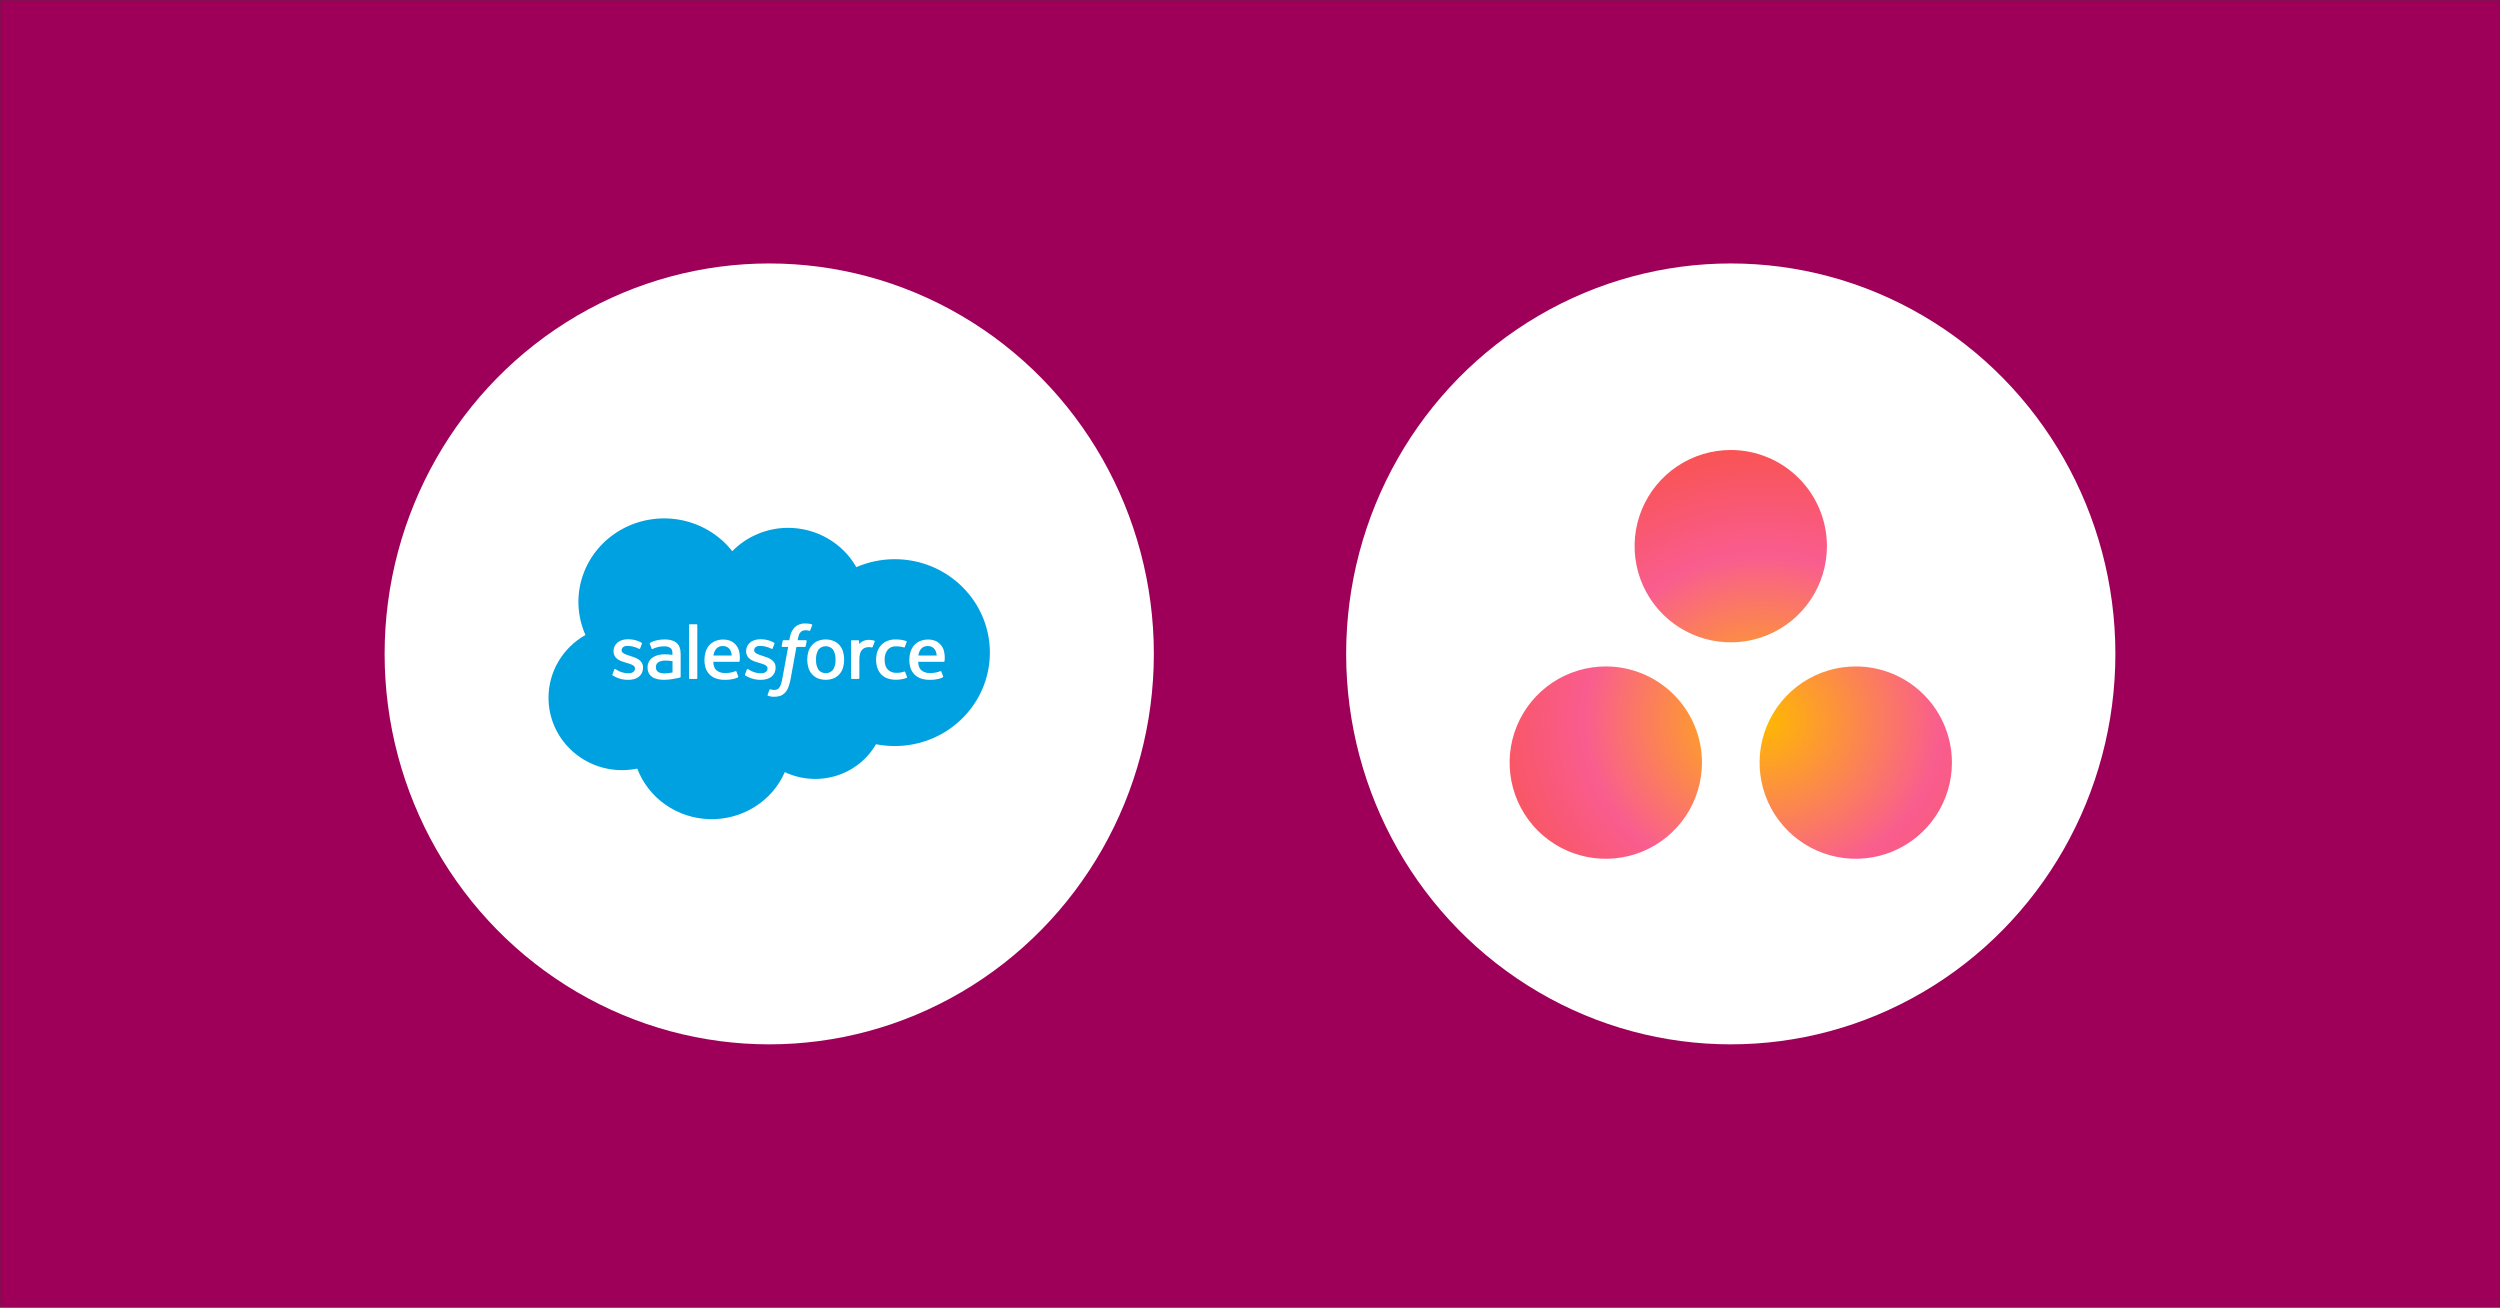<svg width="1300" height="680" viewBox="0 0 1300 680" fill="none" xmlns="http://www.w3.org/2000/svg">
<rect x="0" y="0" width="1300" height="680" fill="#333333" stroke="none"/>
<g clip-path="url(#clip0_2805_11933)">
<mask id="mask0_2805_11933" style="mask-type:luminance" maskUnits="userSpaceOnUse" x="0" y="0" width="1300" height="680">
<path d="M1300 0H0V680H1300V0Z" fill="white"/>
</mask>
<g mask="url(#mask0_2805_11933)">
<path d="M1300 0H0V680H1300V0Z" fill="#9E0059"/>
<path d="M400.935 245.863C392.647 241.697 393.457 229.291 402.227 226.077C404.505 225.243 408.696 225.483 410.843 226.57C412.825 227.574 415.33 230.225 416.21 232.25C417.168 234.456 417.024 238.541 415.906 240.887C413.259 246.439 406.532 248.675 400.935 245.863Z" fill="#9E0059"/>
<path d="M469.993 231.795C471.087 229.488 473.891 226.931 476.227 226.11C483.394 223.592 490.722 228.771 490.734 236.362C490.743 242.294 485.848 247.232 479.96 247.232C472.232 247.232 466.721 238.695 469.993 231.795Z" fill="#9E0059"/>
<path d="M444.296 252.679C438.882 253.484 432.863 249.028 432.266 243.773L432.061 241.974L453.929 242.189L453.798 243.4C453.61 245.147 452.229 248.058 450.958 249.387C449.504 250.908 446.618 252.334 444.296 252.679Z" fill="#9E0059"/>
<path d="M420.663 378.547V416.254H415.74V378.547H420.663ZM429.811 378.547H435.275L430.081 390.827H426.619L429.811 378.547ZM476.538 386.067C478.847 386.067 480.902 386.554 482.706 387.527C484.509 388.465 485.934 389.89 486.98 391.801C488.025 393.713 488.548 396.039 488.548 398.78V416.254H483.679V399.483C483.679 396.526 482.94 394.272 481.461 392.721C480.019 391.134 478.053 390.341 475.565 390.341C473.004 390.341 470.966 391.17 469.451 392.829C467.937 394.452 467.179 396.814 467.179 399.916V416.254H462.31V399.483C462.31 396.526 461.571 394.272 460.092 392.721C458.65 391.134 456.684 390.341 454.196 390.341C451.635 390.341 449.597 391.17 448.082 392.829C446.568 394.452 445.81 396.814 445.81 399.916V416.254H440.887V386.608H445.81V390.882C446.784 389.331 448.082 388.141 449.705 387.311C451.364 386.482 453.186 386.067 455.169 386.067C457.658 386.067 459.858 386.626 461.769 387.744C463.681 388.862 465.106 390.503 466.043 392.667C466.873 390.575 468.243 388.952 470.155 387.798C472.066 386.644 474.194 386.067 476.538 386.067ZM549.295 378.818V416.254H544.372V388.339L531.929 416.254H528.467L515.97 388.285V416.254H511.047V378.818H516.348L530.198 409.762L544.047 378.818H549.295ZM584.693 400.295C584.693 401.232 584.639 402.224 584.531 403.27H560.835C561.016 406.192 562.007 408.482 563.811 410.141C565.65 411.764 567.868 412.575 570.465 412.575C572.593 412.575 574.36 412.088 575.767 411.115C577.209 410.105 578.219 408.77 578.796 407.111H584.098C583.304 409.96 581.717 412.287 579.337 414.09C576.957 415.857 573.999 416.741 570.465 416.741C567.652 416.741 565.127 416.11 562.891 414.847C560.691 413.585 558.96 411.8 557.698 409.492C556.435 407.147 555.804 404.442 555.804 401.377C555.804 398.311 556.417 395.624 557.644 393.316C558.87 391.008 560.583 389.241 562.783 388.014C565.019 386.752 567.58 386.121 570.465 386.121C573.278 386.121 575.767 386.734 577.931 387.96C580.095 389.186 581.754 390.882 582.908 393.046C584.098 395.173 584.693 397.59 584.693 400.295ZM579.608 399.267C579.608 397.391 579.193 395.787 578.363 394.452C577.534 393.082 576.398 392.054 574.955 391.368C573.549 390.647 571.98 390.286 570.249 390.286C567.76 390.286 565.632 391.08 563.865 392.667C562.134 394.254 561.142 396.454 560.889 399.267H579.608ZM596.114 391.423C596.98 389.727 598.206 388.411 599.793 387.473C601.416 386.536 603.381 386.067 605.69 386.067V391.152H604.391C598.873 391.152 596.114 394.146 596.114 400.132V416.254H591.191V386.608H596.114V391.423ZM616.296 376.221V416.254H611.373V376.221H616.296ZM627.229 381.793C626.291 381.793 625.497 381.468 624.848 380.819C624.199 380.17 623.874 379.377 623.874 378.439C623.874 377.501 624.199 376.708 624.848 376.058C625.497 375.409 626.291 375.085 627.229 375.085C628.13 375.085 628.888 375.409 629.501 376.058C630.15 376.708 630.474 377.501 630.474 378.439C630.474 379.377 630.15 380.17 629.501 380.819C628.888 381.468 628.13 381.793 627.229 381.793ZM629.609 386.608V416.254H624.686V386.608H629.609ZM652.444 386.067C656.05 386.067 658.972 387.167 661.208 389.367C663.444 391.531 664.562 394.668 664.562 398.78V416.254H659.693V399.483C659.693 396.526 658.954 394.272 657.475 392.721C655.996 391.134 653.976 390.341 651.416 390.341C648.819 390.341 646.745 391.152 645.194 392.775C643.68 394.398 642.922 396.76 642.922 399.862V416.254H637.999V386.608H642.922V390.827C643.896 389.313 645.212 388.141 646.871 387.311C648.567 386.482 650.424 386.067 652.444 386.067ZM677.689 409.437L671.63 423.99H668.33L672.279 409.437H677.689ZM430.184 451.067C433.791 451.067 436.712 452.167 438.948 454.367C441.184 456.531 442.302 459.668 442.302 463.78V481.254H437.433V464.483C437.433 461.526 436.694 459.272 435.215 457.721C433.737 456.134 431.717 455.341 429.156 455.341C426.56 455.341 424.486 456.152 422.935 457.775C421.42 459.398 420.663 461.76 420.663 464.862V481.254H415.74V451.608H420.663V455.827C421.637 454.313 422.953 453.141 424.612 452.311C426.307 451.482 428.165 451.067 430.184 451.067ZM452.887 446.793C451.949 446.793 451.156 446.468 450.506 445.819C449.857 445.17 449.533 444.377 449.533 443.439C449.533 442.501 449.857 441.708 450.506 441.058C451.156 440.409 451.949 440.085 452.887 440.085C453.788 440.085 454.546 440.409 455.159 441.058C455.808 441.708 456.133 442.501 456.133 443.439C456.133 444.377 455.808 445.17 455.159 445.819C454.546 446.468 453.788 446.793 452.887 446.793ZM455.267 451.608V481.254H450.344V451.608H455.267ZM461.818 466.377C461.818 463.311 462.431 460.642 463.657 458.37C464.884 456.062 466.579 454.277 468.743 453.014C470.943 451.752 473.449 451.121 476.262 451.121C479.905 451.121 482.899 452.004 485.243 453.772C487.623 455.539 489.192 457.991 489.949 461.129H484.648C484.143 459.326 483.151 457.901 481.672 456.855C480.23 455.809 478.426 455.286 476.262 455.286C473.449 455.286 471.177 456.26 469.446 458.208C467.715 460.119 466.849 462.842 466.849 466.377C466.849 469.947 467.715 472.706 469.446 474.654C471.177 476.601 473.449 477.575 476.262 477.575C478.426 477.575 480.23 477.07 481.672 476.06C483.115 475.051 484.107 473.608 484.648 471.733H489.949C489.156 474.762 487.569 477.196 485.189 479.036C482.808 480.839 479.833 481.741 476.262 481.741C473.449 481.741 470.943 481.11 468.743 479.847C466.579 478.585 464.884 476.8 463.657 474.492C462.431 472.183 461.818 469.478 461.818 466.377ZM523.568 465.295C523.568 466.232 523.514 467.224 523.405 468.27H499.71C499.89 471.192 500.882 473.482 502.685 475.141C504.525 476.764 506.743 477.575 509.34 477.575C511.468 477.575 513.235 477.088 514.641 476.115C516.084 475.105 517.094 473.77 517.671 472.111H522.973C522.179 474.96 520.592 477.287 518.212 479.09C515.831 480.857 512.874 481.741 509.34 481.741C506.527 481.741 504.002 481.11 501.766 479.847C499.566 478.585 497.835 476.8 496.572 474.492C495.31 472.147 494.679 469.442 494.679 466.377C494.679 463.311 495.292 460.624 496.518 458.316C497.744 456.008 499.458 454.241 501.658 453.014C503.894 451.752 506.454 451.121 509.34 451.121C512.153 451.121 514.641 451.734 516.805 452.96C518.969 454.186 520.628 455.882 521.782 458.046C522.973 460.173 523.568 462.59 523.568 465.295ZM518.482 464.267C518.482 462.391 518.068 460.787 517.238 459.452C516.409 458.082 515.272 457.054 513.83 456.368C512.423 455.647 510.854 455.286 509.123 455.286C506.635 455.286 504.507 456.08 502.74 457.667C501.008 459.254 500.017 461.454 499.764 464.267H518.482ZM550.494 455.665V473.139C550.494 474.582 550.8 475.61 551.413 476.223C552.026 476.8 553.09 477.088 554.605 477.088H558.23V481.254H553.794C551.053 481.254 548.997 480.623 547.626 479.36C546.256 478.098 545.571 476.024 545.571 473.139V455.665H541.73V451.608H545.571V444.142H550.494V451.608H558.23V455.665H550.494ZM577.124 481.741C574.347 481.741 571.822 481.11 569.55 479.847C567.314 478.585 565.547 476.8 564.249 474.492C562.986 472.147 562.355 469.442 562.355 466.377C562.355 463.347 563.004 460.678 564.303 458.37C565.637 456.026 567.44 454.241 569.713 453.014C571.985 451.752 574.527 451.121 577.341 451.121C580.154 451.121 582.696 451.752 584.968 453.014C587.241 454.241 589.026 456.008 590.324 458.316C591.659 460.624 592.326 463.311 592.326 466.377C592.326 469.442 591.641 472.147 590.27 474.492C588.936 476.8 587.114 478.585 584.806 479.847C582.498 481.11 579.937 481.741 577.124 481.741ZM577.124 477.413C578.891 477.413 580.55 476.998 582.101 476.169C583.652 475.339 584.896 474.095 585.834 472.436C586.808 470.777 587.295 468.757 587.295 466.377C587.295 463.996 586.826 461.977 585.888 460.318C584.95 458.659 583.724 457.432 582.209 456.639C580.695 455.809 579.054 455.395 577.286 455.395C575.483 455.395 573.824 455.809 572.309 456.639C570.831 457.432 569.641 458.659 568.739 460.318C567.837 461.977 567.386 463.996 567.386 466.377C567.386 468.793 567.819 470.831 568.685 472.49C569.586 474.149 570.777 475.393 572.255 476.223C573.734 477.016 575.357 477.413 577.124 477.413ZM648.873 451.067C651.181 451.067 653.237 451.554 655.04 452.527C656.843 453.465 658.268 454.89 659.314 456.801C660.36 458.713 660.883 461.039 660.883 463.78V481.254H656.014V464.483C656.014 461.526 655.274 459.272 653.796 457.721C652.353 456.134 650.387 455.341 647.899 455.341C645.338 455.341 643.301 456.17 641.786 457.829C640.271 459.452 639.514 461.814 639.514 464.916V481.254H634.645V464.483C634.645 461.526 633.905 459.272 632.427 457.721C630.984 456.134 629.018 455.341 626.53 455.341C623.969 455.341 621.932 456.17 620.417 457.829C618.902 459.452 618.145 461.814 618.145 464.916V481.254H613.222V451.608H618.145V455.882C619.118 454.331 620.417 453.141 622.04 452.311C623.699 451.482 625.52 451.067 627.504 451.067C629.992 451.067 632.192 451.626 634.104 452.744C636.015 453.862 637.44 455.503 638.378 457.667C639.207 455.575 640.578 453.952 642.489 452.798C644.401 451.644 646.528 451.067 648.873 451.067ZM696.008 465.295C696.008 466.232 695.953 467.224 695.845 468.27H672.15C672.33 471.192 673.322 473.482 675.125 475.141C676.965 476.764 679.183 477.575 681.78 477.575C683.907 477.575 685.675 477.088 687.081 476.115C688.524 475.105 689.534 473.77 690.111 472.111H695.412C694.619 474.96 693.032 477.287 690.652 479.09C688.271 480.857 685.314 481.741 681.78 481.741C678.966 481.741 676.442 481.11 674.206 479.847C672.006 478.585 670.275 476.8 669.012 474.492C667.75 472.147 667.119 469.442 667.119 466.377C667.119 463.311 667.732 460.624 668.958 458.316C670.184 456.008 671.898 454.241 674.098 453.014C676.334 451.752 678.894 451.121 681.78 451.121C684.593 451.121 687.081 451.734 689.245 452.96C691.409 454.186 693.068 455.882 694.222 458.046C695.412 460.173 696.008 462.59 696.008 465.295ZM690.922 464.267C690.922 462.391 690.508 460.787 689.678 459.452C688.848 458.082 687.712 457.054 686.27 456.368C684.863 455.647 683.294 455.286 681.563 455.286C679.075 455.286 676.947 456.08 675.18 457.667C673.448 459.254 672.457 461.454 672.204 464.267H690.922ZM729.555 465.295C729.555 466.232 729.501 467.224 729.393 468.27H705.698C705.878 471.192 706.87 473.482 708.673 475.141C710.512 476.764 712.73 477.575 715.327 477.575C717.455 477.575 719.222 477.088 720.629 476.115C722.071 475.105 723.081 473.77 723.658 472.111H728.96C728.167 474.96 726.58 477.287 724.199 479.09C721.819 480.857 718.862 481.741 715.327 481.741C712.514 481.741 709.989 481.11 707.753 479.847C705.553 478.585 703.822 476.8 702.56 474.492C701.298 472.147 700.666 469.442 700.666 466.377C700.666 463.311 701.28 460.624 702.506 458.316C703.732 456.008 705.445 454.241 707.645 453.014C709.881 451.752 712.442 451.121 715.327 451.121C718.14 451.121 720.629 451.734 722.793 452.96C724.957 454.186 726.616 455.882 727.77 458.046C728.96 460.173 729.555 462.59 729.555 465.295ZM724.47 464.267C724.47 462.391 724.055 460.787 723.226 459.452C722.396 458.082 721.26 457.054 719.817 456.368C718.411 455.647 716.842 455.286 715.111 455.286C712.622 455.286 710.494 456.08 708.727 457.667C706.996 459.254 706.004 461.454 705.752 464.267H724.47ZM742.058 455.665V473.139C742.058 474.582 742.365 475.61 742.978 476.223C743.591 476.8 744.655 477.088 746.17 477.088H749.794V481.254H745.358C742.617 481.254 740.562 480.623 739.191 479.36C737.821 478.098 737.135 476.024 737.135 473.139V455.665H733.294V451.608H737.135V444.142H742.058V451.608H749.794V455.665H742.058ZM795.717 451.608L777.864 495.211H772.779L778.622 480.929L766.666 451.608H772.13L781.435 475.628L790.631 451.608H795.717ZM813.595 481.741C810.818 481.741 808.293 481.11 806.021 479.847C803.785 478.585 802.018 476.8 800.72 474.492C799.457 472.147 798.826 469.442 798.826 466.377C798.826 463.347 799.475 460.678 800.774 458.37C802.108 456.026 803.911 454.241 806.184 453.014C808.456 451.752 810.998 451.121 813.812 451.121C816.625 451.121 819.167 451.752 821.439 453.014C823.712 454.241 825.497 456.008 826.795 458.316C828.13 460.624 828.797 463.311 828.797 466.377C828.797 469.442 828.112 472.147 826.741 474.492C825.407 476.8 823.585 478.585 821.277 479.847C818.969 481.11 816.408 481.741 813.595 481.741ZM813.595 477.413C815.362 477.413 817.021 476.998 818.572 476.169C820.123 475.339 821.367 474.095 822.305 472.436C823.279 470.777 823.766 468.757 823.766 466.377C823.766 463.996 823.297 461.977 822.359 460.318C821.421 458.659 820.195 457.432 818.68 456.639C817.166 455.809 815.525 455.395 813.757 455.395C811.954 455.395 810.295 455.809 808.78 456.639C807.302 457.432 806.111 458.659 805.21 460.318C804.308 461.977 803.857 463.996 803.857 466.377C803.857 468.793 804.29 470.831 805.156 472.49C806.057 474.149 807.248 475.393 808.726 476.223C810.205 477.016 811.828 477.413 813.595 477.413ZM861.562 451.608V481.254H856.639V476.872C855.701 478.387 854.385 479.577 852.69 480.442C851.031 481.272 849.191 481.687 847.171 481.687C844.863 481.687 842.789 481.218 840.95 480.28C839.111 479.306 837.65 477.864 836.568 475.952C835.522 474.041 834.999 471.714 834.999 468.973V451.608H839.868V468.324C839.868 471.246 840.607 473.5 842.086 475.087C843.565 476.637 845.585 477.413 848.145 477.413C850.778 477.413 852.852 476.601 854.367 474.978C855.881 473.355 856.639 470.993 856.639 467.892V451.608H861.562ZM871.443 481.578C870.505 481.578 869.712 481.254 869.062 480.605C868.413 479.956 868.089 479.162 868.089 478.224C868.089 477.287 868.413 476.493 869.062 475.844C869.712 475.195 870.505 474.87 871.443 474.87C872.344 474.87 873.102 475.195 873.715 475.844C874.364 476.493 874.689 477.287 874.689 478.224C874.689 479.162 874.364 479.956 873.715 480.605C873.102 481.254 872.344 481.578 871.443 481.578Z" fill="#9E0059"/>
</g>
<ellipse cx="400" cy="340.03" rx="200" ry="203.03" fill="white"/>
<path d="M380.753 286.641C384.505 282.801 389.02 279.742 394.022 277.65C399.024 275.558 404.411 274.477 409.855 274.472C417.097 274.497 424.2 276.405 430.43 279.999C436.66 283.593 441.791 288.743 445.291 294.915C451.572 292.185 458.373 290.774 465.251 290.774C492.58 290.774 514.735 312.533 514.735 339.36C514.735 366.187 492.58 387.946 465.251 387.946C461.977 387.946 458.711 387.628 455.501 386.997C450.998 394.851 443.578 400.729 434.764 403.424C425.95 406.119 416.411 405.427 408.105 401.49C404.873 408.906 399.428 415.204 392.474 419.569C385.521 423.933 377.381 426.162 369.11 425.966C360.84 425.77 352.82 423.159 346.093 418.47C339.366 413.782 334.241 407.233 331.383 399.674C328.796 400.206 326.159 400.474 323.515 400.474C302.38 400.511 285.231 383.678 285.231 362.824C285.219 356.223 286.985 349.734 290.353 344.005C293.72 338.277 298.571 333.508 304.422 330.174C300.11 320.445 299.601 309.517 302.991 299.449C306.382 289.38 313.438 280.867 322.829 275.514C332.22 270.16 343.298 268.337 353.975 270.386C364.651 272.436 374.189 278.217 380.791 286.641" fill="#00A1E0"/>
<path d="M318.486 350.706C318.34 351.073 318.54 351.147 318.586 351.207C319.007 351.479 319.442 351.729 319.891 351.955C322.005 353.035 324.367 353.572 326.754 353.517C331.467 353.517 334.385 351.073 334.385 347.148V347.074C334.385 343.441 331.091 342.125 327.99 341.176L327.591 341.049C325.288 340.301 323.238 339.674 323.238 338.179V338.096C323.238 336.818 324.42 335.854 326.24 335.854C328.327 335.896 330.377 336.407 332.227 337.349C332.227 337.349 332.68 337.633 332.849 337.207C332.941 336.975 333.724 334.92 333.809 334.695C333.84 334.597 333.833 334.491 333.791 334.396C333.749 334.302 333.674 334.225 333.579 334.18C331.53 333.02 329.201 332.411 326.831 332.416H326.362C322.048 332.416 319.046 334.949 319.046 338.582V338.657C319.046 342.484 322.363 343.725 325.472 344.592L325.971 344.741C328.236 345.422 330.193 346.005 330.193 347.559V347.634C330.193 349.054 328.919 350.108 326.877 350.108C324.729 350.125 322.623 349.535 320.812 348.412C320.482 348.225 320.282 348.083 320.044 347.933C319.995 347.889 319.935 347.859 319.869 347.845C319.804 347.832 319.736 347.837 319.673 347.858C319.61 347.88 319.554 347.917 319.511 347.968C319.468 348.018 319.44 348.078 319.43 348.142L318.501 350.654L318.486 350.706Z" fill="white"/>
<path d="M387.415 350.706C387.269 351.073 387.461 351.147 387.507 351.207C387.932 351.478 388.37 351.727 388.82 351.955C390.934 353.035 393.296 353.572 395.683 353.517C400.397 353.517 403.314 351.073 403.314 347.148V347.074C403.314 343.441 400.02 342.125 396.919 341.176L396.52 341.049C394.217 340.301 392.167 339.674 392.167 338.179V338.096C392.167 336.818 393.349 335.854 395.169 335.854C397.256 335.897 399.305 336.408 401.157 337.349C401.157 337.349 401.609 337.633 401.778 337.207C401.87 336.975 402.654 334.92 402.738 334.695C402.769 334.597 402.763 334.491 402.72 334.396C402.678 334.302 402.603 334.225 402.508 334.18C400.459 333.02 398.13 332.411 395.76 332.416H395.291C390.977 332.416 387.976 334.949 387.976 338.582V338.657C387.976 342.484 391.292 343.725 394.401 344.592L394.9 344.741C397.203 345.422 399.122 346.005 399.122 347.559V347.634C399.122 349.054 397.848 350.108 395.806 350.108C393.658 350.125 391.552 349.535 389.741 348.412C389.403 348.225 389.211 348.09 388.974 347.933C388.921 347.897 388.86 347.874 388.797 347.866C388.733 347.857 388.669 347.863 388.608 347.884C388.547 347.904 388.492 347.938 388.448 347.983C388.403 348.028 388.37 348.083 388.352 348.142L387.423 350.654L387.415 350.706Z" fill="white"/>
<path d="M434.469 343.014C434.579 344.84 434.142 346.658 433.21 348.246C432.757 348.811 432.177 349.269 431.515 349.583C430.854 349.898 430.127 350.061 429.39 350.061C428.654 350.061 427.927 349.898 427.265 349.583C426.604 349.269 426.024 348.811 425.571 348.246C424.655 346.653 424.226 344.837 424.335 343.014C424.23 341.208 424.659 339.41 425.571 337.834C426.027 337.272 426.607 336.818 427.268 336.506C427.93 336.194 428.655 336.032 429.39 336.032C430.125 336.032 430.851 336.194 431.512 336.506C432.174 336.818 432.754 337.272 433.21 337.834C434.137 339.405 434.574 341.205 434.469 343.014M438.399 338.903C438.046 337.685 437.437 336.552 436.61 335.576C435.789 334.619 434.758 333.853 433.593 333.334C432.256 332.788 430.821 332.507 429.371 332.507C427.921 332.507 426.486 332.788 425.149 333.334C423.983 333.855 422.95 334.621 422.124 335.576C421.303 336.556 420.695 337.688 420.336 338.903C419.568 341.592 419.568 344.435 420.336 347.125C420.695 348.34 421.303 349.471 422.124 350.451C422.944 351.413 423.979 352.18 425.149 352.694C427.854 353.776 430.888 353.776 433.593 352.694C434.762 352.181 435.795 351.414 436.61 350.451C437.434 349.474 438.041 348.342 438.391 347.125C439.169 344.436 439.169 341.591 438.391 338.903" fill="white"/>
<path d="M470.667 349.442C470.653 349.393 470.628 349.348 470.594 349.309C470.56 349.27 470.518 349.239 470.471 349.217C470.424 349.195 470.373 349.183 470.32 349.182C470.268 349.181 470.216 349.191 470.168 349.211C469.579 349.442 468.967 349.613 468.341 349.719C467.629 349.821 466.911 349.871 466.191 349.868C465.366 349.911 464.541 349.788 463.767 349.506C462.993 349.225 462.287 348.791 461.693 348.232C460.603 347.14 459.996 345.376 460.004 342.999C459.93 341.201 460.47 339.429 461.539 337.961C462.057 337.328 462.726 336.828 463.487 336.502C464.247 336.177 465.078 336.036 465.907 336.093C467.314 336.067 468.717 336.261 470.061 336.668C470.061 336.668 470.368 336.803 470.513 336.406C470.859 335.472 471.112 334.807 471.481 333.79C471.497 333.745 471.504 333.697 471.5 333.65C471.497 333.602 471.483 333.555 471.46 333.513C471.436 333.471 471.405 333.434 471.366 333.404C471.327 333.375 471.283 333.354 471.235 333.342C470.385 333.049 469.508 332.834 468.617 332.699C467.641 332.562 466.656 332.498 465.669 332.505C464.166 332.475 462.672 332.752 461.286 333.319C460.076 333.833 458.996 334.598 458.123 335.562C457.259 336.533 456.606 337.664 456.204 338.888C455.771 340.22 455.556 341.61 455.567 343.007C455.567 346.183 456.442 348.747 458.185 350.623C459.927 352.5 462.537 353.464 465.938 353.464C467.837 353.466 469.722 353.14 471.504 352.5C471.585 352.458 471.647 352.388 471.677 352.303C471.707 352.218 471.703 352.125 471.665 352.044L470.698 349.45L470.667 349.442Z" fill="white"/>
<path d="M477.545 340.89C477.675 339.808 478.042 338.766 478.62 337.833C479.028 337.214 479.6 336.712 480.275 336.381C480.95 336.05 481.704 335.901 482.458 335.949C483.195 335.91 483.929 336.064 484.584 336.396C485.239 336.727 485.791 337.223 486.181 337.833C486.737 338.763 487.041 339.815 487.064 340.89H477.545ZM490.78 338.177C490.441 337.072 489.859 336.052 489.075 335.187C488.373 334.402 487.513 333.763 486.55 333.311C485.336 332.809 484.03 332.554 482.711 332.563C481.203 332.529 479.706 332.812 478.32 333.393C477.135 333.921 476.086 334.7 475.25 335.673C474.415 336.66 473.801 337.806 473.446 339.037C473.047 340.38 472.85 341.772 472.862 343.17C472.847 344.569 473.049 345.963 473.461 347.304C473.843 348.55 474.518 349.693 475.434 350.64C476.35 351.588 477.48 352.314 478.735 352.76C480.284 353.296 481.92 353.549 483.564 353.508C487.402 353.508 489.436 352.663 490.265 352.214C490.411 352.132 490.557 351.998 490.38 351.594L489.505 349.225C489.489 349.177 489.463 349.133 489.429 349.096C489.394 349.058 489.353 349.028 489.306 349.007C489.259 348.986 489.208 348.975 489.157 348.973C489.105 348.972 489.054 348.981 489.006 349C487.279 349.7 485.417 350.026 483.548 349.957C481.888 350.061 480.252 349.524 478.996 348.462C478.013 347.513 477.53 346.123 477.46 344.149H490.764C490.86 344.148 490.953 344.114 491.024 344.052C491.096 343.99 491.143 343.905 491.156 343.813C491.408 341.944 491.272 340.046 490.757 338.229L490.78 338.177Z" fill="white"/>
<path d="M370.998 340.89C371.125 339.807 371.492 338.764 372.073 337.833C372.478 337.219 373.043 336.721 373.711 336.39C374.379 336.059 375.125 335.907 375.873 335.949C376.611 335.909 377.347 336.063 378.003 336.395C378.659 336.726 379.212 337.223 379.604 337.833C380.153 338.765 380.456 339.816 380.487 340.89H370.998ZM384.225 338.177C383.886 337.074 383.307 336.054 382.529 335.187C381.826 334.401 380.967 333.763 380.003 333.311C378.789 332.81 377.483 332.555 376.165 332.563C374.657 332.529 373.159 332.812 371.774 333.393C370.588 333.921 369.539 334.7 368.703 335.673C367.874 336.664 367.26 337.808 366.899 339.036C366.504 340.38 366.307 341.772 366.315 343.17C366.299 344.57 366.503 345.964 366.922 347.303C367.3 348.552 367.975 349.696 368.891 350.644C369.807 351.592 370.939 352.317 372.196 352.76C373.744 353.297 375.381 353.55 377.024 353.508C380.863 353.508 382.89 352.663 383.726 352.214C383.872 352.132 384.01 351.998 383.834 351.594L382.966 349.224C382.95 349.177 382.924 349.133 382.89 349.096C382.855 349.058 382.814 349.028 382.767 349.007C382.72 348.986 382.669 348.974 382.618 348.973C382.566 348.972 382.515 348.981 382.467 349C380.738 349.7 378.873 350.027 377.001 349.957C375.341 350.059 373.706 349.522 372.449 348.462C371.466 347.513 370.991 346.122 370.914 344.149H384.218C384.313 344.148 384.404 344.113 384.475 344.051C384.545 343.989 384.59 343.905 384.601 343.813C384.862 341.945 384.727 340.044 384.202 338.229L384.225 338.177Z" fill="white"/>
<path d="M342.241 349.369C341.935 349.174 341.673 348.92 341.473 348.622C341.176 348.107 341.038 347.521 341.074 346.932C341.036 346.451 341.125 345.968 341.334 345.529C341.542 345.091 341.862 344.712 342.264 344.428C342.264 344.428 343.408 343.457 346.102 343.494C347.31 343.513 348.516 343.613 349.71 343.793V349.683C348.525 349.915 347.324 350.07 346.118 350.146C343.408 350.303 342.202 349.399 342.218 349.399M347.507 340.302C346.97 340.265 346.271 340.242 345.434 340.242C344.328 340.236 343.225 340.374 342.156 340.653C341.16 340.903 340.219 341.326 339.377 341.902C338.576 342.462 337.917 343.193 337.45 344.04C336.959 344.962 336.713 345.99 336.736 347.029C336.711 348.045 336.918 349.054 337.343 349.982C337.736 350.791 338.336 351.489 339.086 352.008C339.897 352.568 340.82 352.958 341.795 353.151C342.95 353.395 344.13 353.513 345.311 353.503C346.667 353.506 348.021 353.396 349.357 353.174C350.662 352.957 352.267 352.643 352.704 352.546L353.641 352.314C353.734 352.288 353.815 352.232 353.87 352.154C353.924 352.076 353.949 351.982 353.94 351.888V340.011C353.94 337.417 353.226 335.488 351.821 334.292C350.416 333.097 348.367 332.499 345.68 332.499C344.486 332.511 343.294 332.619 342.118 332.82C342.118 332.82 339.208 333.373 338.011 334.315C337.931 334.373 337.876 334.457 337.855 334.552C337.834 334.647 337.848 334.746 337.896 334.831L338.832 337.29C338.846 337.332 338.868 337.371 338.898 337.405C338.928 337.438 338.964 337.466 339.005 337.485C339.046 337.505 339.091 337.516 339.136 337.519C339.182 337.521 339.227 337.514 339.27 337.499C339.346 337.469 339.421 337.434 339.492 337.394C341.3 336.543 343.28 336.094 345.288 336.079C346.448 336.005 347.601 336.299 348.574 336.916C349.342 337.462 349.672 338.277 349.672 340.003V340.549C348.528 340.392 347.476 340.302 347.476 340.302" fill="white"/>
<path d="M454.84 333.597C454.861 333.554 454.873 333.508 454.874 333.46C454.875 333.413 454.866 333.366 454.847 333.322C454.828 333.278 454.8 333.239 454.765 333.206C454.729 333.174 454.687 333.149 454.641 333.134C453.914 332.935 453.168 332.81 452.414 332.76C451.242 332.638 450.057 332.824 448.983 333.298C448.113 333.656 447.342 334.21 446.733 334.913V333.336C446.737 333.285 446.729 333.234 446.711 333.186C446.693 333.138 446.666 333.094 446.63 333.057C446.594 333.02 446.55 332.99 446.502 332.97C446.454 332.95 446.402 332.939 446.35 332.939H442.941C442.889 332.939 442.837 332.95 442.789 332.97C442.741 332.99 442.697 333.02 442.661 333.057C442.625 333.094 442.598 333.138 442.58 333.186C442.562 333.234 442.554 333.285 442.557 333.336V352.658C442.557 352.763 442.6 352.864 442.677 352.938C442.753 353.012 442.856 353.054 442.964 353.054H446.457C446.565 353.054 446.669 353.012 446.745 352.938C446.821 352.864 446.864 352.763 446.864 352.658V343C446.834 341.852 446.981 340.705 447.302 339.599C447.538 338.887 447.937 338.235 448.468 337.693C448.929 337.251 449.493 336.923 450.111 336.737C450.692 336.572 451.295 336.489 451.9 336.49C452.391 336.501 452.879 336.559 453.359 336.662C453.612 336.662 453.758 336.542 453.842 336.311C454.072 335.72 454.717 333.948 454.84 333.597" fill="white"/>
<path d="M422.031 324.625C421.597 324.497 421.156 324.394 420.71 324.318C420.114 324.222 419.511 324.177 418.906 324.184C417.879 324.125 416.851 324.269 415.883 324.606C414.914 324.944 414.026 325.469 413.272 326.15C411.943 327.45 411.045 329.424 410.592 332.025L410.431 332.907H407.414C407.306 332.906 407.201 332.943 407.119 333.012C407.037 333.081 406.984 333.176 406.969 333.281L406.47 335.979C406.47 336.233 406.554 336.39 406.908 336.39H409.848L406.861 352.603C406.698 353.686 406.441 354.753 406.094 355.795C405.886 356.454 405.573 357.077 405.165 357.641C404.87 358.063 404.446 358.382 403.952 358.553C403.455 358.705 402.937 358.781 402.417 358.777C402.058 358.771 401.7 358.731 401.35 358.657C401.101 358.611 400.858 358.535 400.628 358.433C400.583 358.415 400.534 358.407 400.485 358.407C400.437 358.408 400.388 358.419 400.344 358.439C400.299 358.458 400.259 358.486 400.226 358.521C400.193 358.556 400.168 358.598 400.152 358.642C400.037 358.919 399.254 361.012 399.162 361.274C399.14 361.321 399.128 361.371 399.127 361.423C399.126 361.474 399.135 361.526 399.154 361.574C399.174 361.622 399.203 361.665 399.239 361.702C399.276 361.739 399.32 361.769 399.369 361.789C399.766 361.928 400.171 362.046 400.582 362.141C401.222 362.275 401.877 362.335 402.532 362.32C403.643 362.336 404.748 362.169 405.802 361.827C406.75 361.475 407.594 360.899 408.259 360.152C409.025 359.306 409.612 358.32 409.986 357.252C410.51 355.842 410.9 354.388 411.153 352.909L414.154 336.39H418.538C418.645 336.391 418.749 336.353 418.83 336.284C418.91 336.215 418.962 336.12 418.975 336.016L419.474 333.318C419.474 333.064 419.398 332.907 419.044 332.907H414.784C414.937 331.916 415.173 330.938 415.49 329.984C415.69 329.462 416.007 328.989 416.419 328.601C416.733 328.292 417.117 328.059 417.54 327.921C418.002 327.784 418.484 327.718 418.968 327.727C419.334 327.727 419.699 327.762 420.058 327.831C420.288 327.875 420.516 327.93 420.741 327.996C421.171 328.123 421.232 327.996 421.317 327.794L422.33 325.073C422.347 325.029 422.354 324.981 422.35 324.934C422.347 324.887 422.334 324.841 422.312 324.798C422.289 324.756 422.258 324.719 422.221 324.689C422.183 324.659 422.139 324.637 422.092 324.625" fill="white"/>
<path d="M362.592 352.657C362.594 352.707 362.586 352.758 362.568 352.805C362.549 352.852 362.521 352.895 362.486 352.931C362.45 352.967 362.407 352.996 362.359 353.016C362.311 353.036 362.26 353.046 362.209 353.046H358.685C358.633 353.046 358.582 353.036 358.534 353.016C358.487 352.996 358.444 352.967 358.408 352.931C358.372 352.895 358.344 352.852 358.326 352.805C358.307 352.758 358.299 352.707 358.301 352.657V325.001C358.299 324.95 358.307 324.9 358.326 324.853C358.344 324.806 358.372 324.763 358.408 324.727C358.444 324.69 358.487 324.661 358.534 324.642C358.582 324.622 358.633 324.612 358.685 324.612H362.209C362.26 324.612 362.311 324.622 362.359 324.642C362.407 324.661 362.45 324.69 362.486 324.727C362.521 324.763 362.549 324.806 362.568 324.853C362.586 324.9 362.594 324.95 362.592 325.001V352.657V352.657Z" fill="white"/>
<ellipse cx="900" cy="340.03" rx="200" ry="203.03" fill="white"/>
<path d="M964.992 346.55C955.101 346.55 945.432 349.483 937.208 354.977C928.985 360.472 922.575 368.283 918.79 377.421C915.005 386.558 914.015 396.613 915.944 406.314C917.874 416.015 922.637 424.925 929.63 431.919C936.624 438.913 945.535 443.676 955.235 445.605C964.936 447.535 974.991 446.545 984.129 442.76C993.267 438.975 1001.08 432.565 1006.57 424.341C1012.07 416.117 1015 406.449 1015 396.558C1015 383.295 1009.73 370.575 1000.35 361.197C990.975 351.818 978.255 346.55 964.992 346.55V346.55ZM835.008 346.55C825.118 346.55 815.449 349.483 807.225 354.977C799.001 360.472 792.592 368.283 788.807 377.421C785.022 386.558 784.031 396.613 785.961 406.314C787.891 416.015 792.653 424.925 799.647 431.919C806.641 438.913 815.552 443.676 825.252 445.605C834.953 447.535 845.008 446.545 854.146 442.76C863.284 438.975 871.094 432.565 876.589 424.341C882.084 416.117 885.017 406.449 885.017 396.558C885.017 383.295 879.748 370.575 870.37 361.197C860.991 351.818 848.271 346.55 835.008 346.55ZM950.005 284.008C950.005 293.899 947.072 303.568 941.577 311.792C936.082 320.015 928.271 326.425 919.134 330.21C909.996 333.995 899.941 334.985 890.24 333.056C880.539 331.126 871.629 326.363 864.635 319.37C857.641 312.376 852.878 303.465 850.949 293.765C849.019 284.064 850.009 274.009 853.794 264.871C857.579 255.733 863.989 247.923 872.213 242.428C880.437 236.933 890.105 234 899.996 234C913.259 234 925.979 239.269 935.357 248.647C944.736 258.025 950.005 270.745 950.005 284.008V284.008Z" fill="url(#paint0_radial_2805_11933)"/>
</g>
<defs>
<radialGradient id="paint0_radial_2805_11933" cx="0" cy="0" r="1" gradientUnits="userSpaceOnUse" gradientTransform="translate(916.625 374.471) scale(154.547 142.849)">
<stop stop-color="#FFB900"/>
<stop offset="0.6" stop-color="#F95D8F"/>
<stop offset="1" stop-color="#F95353"/>
</radialGradient>
<clipPath id="clip0_2805_11933">
<rect width="1300" height="680" fill="white"/>
</clipPath>
</defs>
</svg>
